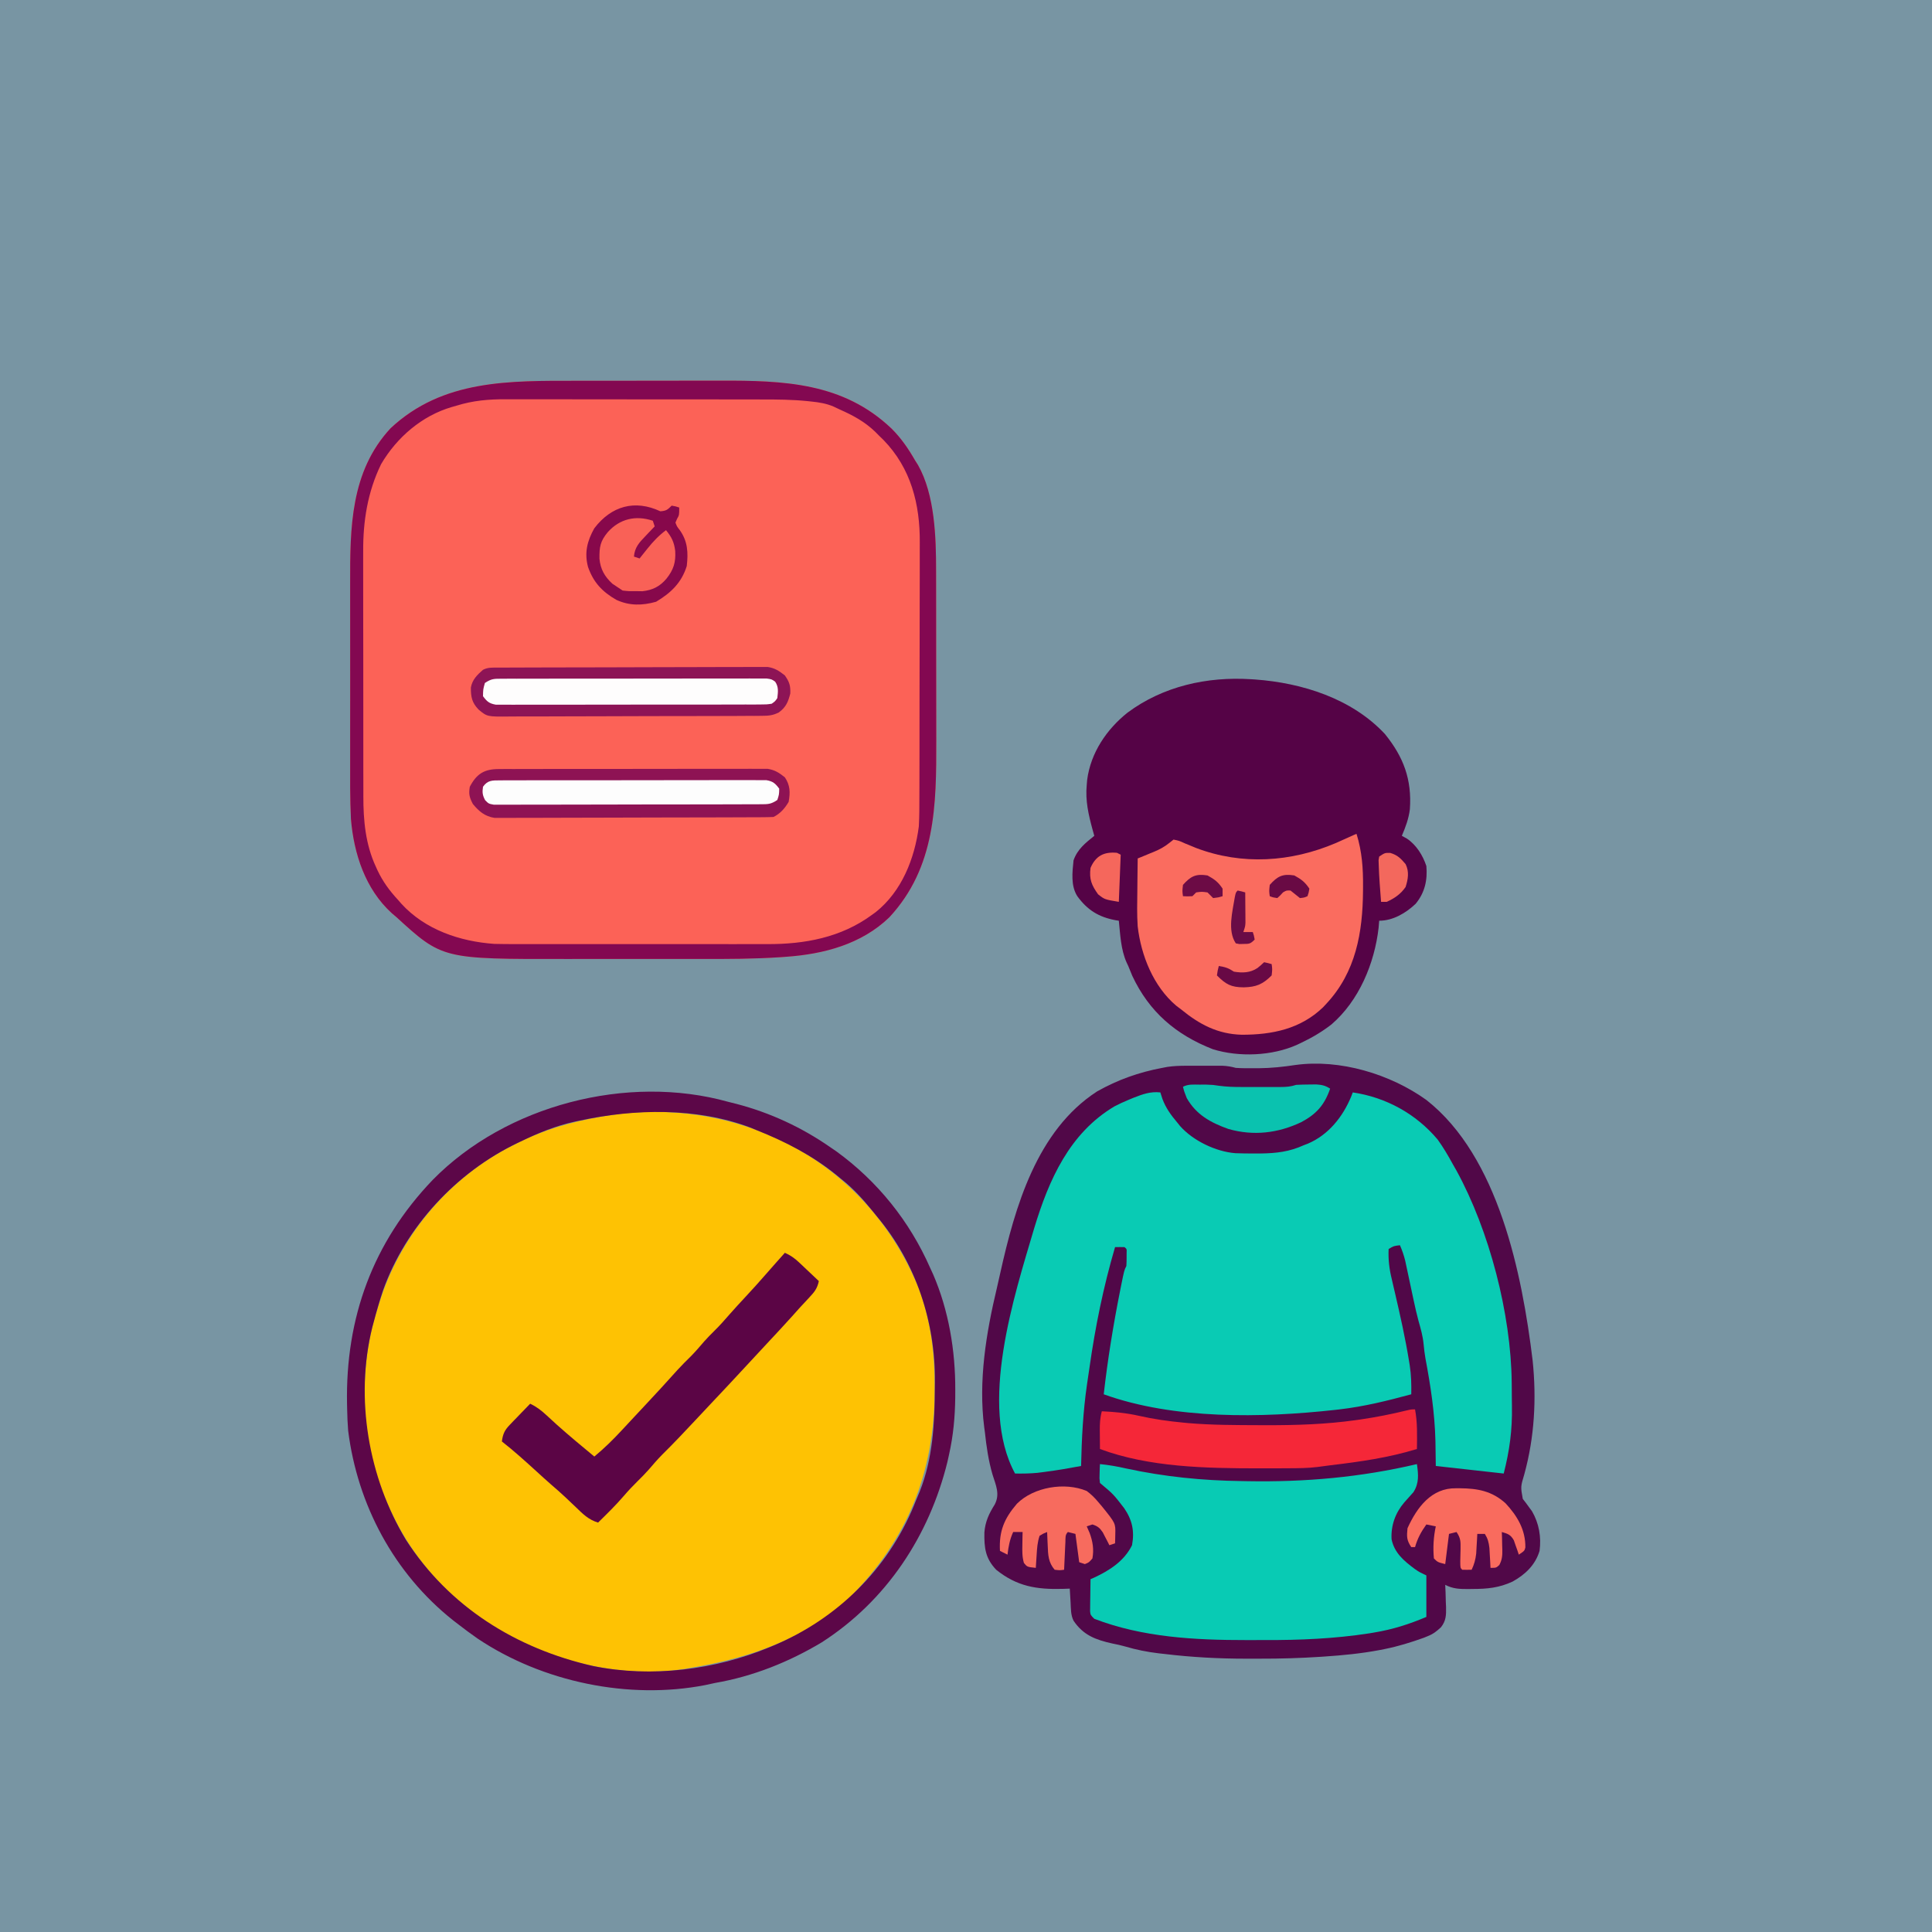<svg version="1.1" xmlns="http://www.w3.org/2000/svg" width="1024" height="1024">
<rect width="100%" height="100%" fill="#333333" stroke="none"/>
<path d="M0 0 C337.92 0 675.84 0 1024 0 C1024 337.92 1024 675.84 1024 1024 C686.08 1024 348.16 1024 0 1024 C0 686.08 0 348.16 0 0 Z " fill="#7895A3" transform="translate(0,0)"/>
<path d="M0 0 C2.065 -0.001 4.13 -0.003 6.195 -0.005 C13.443 -0.015 20.69 -0.019 27.937 -0.018 C34.625 -0.017 41.312 -0.028 48 -0.044 C53.8 -0.057 59.6 -0.062 65.4 -0.062 C68.839 -0.061 72.277 -0.064 75.715 -0.075 C109.509 -0.162 140.998 0.85 166.683 25.355 C171.767 30.419 175.563 35.96 179.121 42.167 C179.637 42.981 180.152 43.794 180.683 44.632 C189.624 60.4 190.273 83.03 190.266 100.719 C190.271 102.544 190.271 102.544 190.276 104.405 C190.284 107.715 190.288 111.026 190.288 114.337 C190.289 116.417 190.291 118.497 190.294 120.578 C190.303 127.87 190.307 135.163 190.306 142.456 C190.306 149.195 190.316 155.934 190.332 162.673 C190.345 168.502 190.35 174.332 190.35 180.162 C190.35 183.624 190.352 187.086 190.363 190.548 C190.451 224.912 190.062 257.858 165.496 284.355 C150.695 298.634 130.804 303.858 110.844 305.276 C109.673 305.36 108.501 305.444 107.294 305.531 C93.715 306.43 80.15 306.457 66.547 306.433 C63.795 306.433 61.044 306.436 58.293 306.439 C52.576 306.442 46.859 306.438 41.142 306.428 C34.607 306.417 28.072 306.421 21.536 306.432 C15.84 306.441 10.144 306.442 4.448 306.437 C1.083 306.434 -2.282 306.434 -5.647 306.44 C-71.412 306.531 -71.412 306.531 -95.879 284.167 C-96.634 283.527 -97.39 282.886 -98.168 282.226 C-112.258 269.467 -118.356 250.618 -119.879 232.167 C-120.383 221.31 -120.308 210.434 -120.282 199.567 C-120.274 195.334 -120.282 191.1 -120.286 186.866 C-120.292 179.762 -120.285 172.658 -120.27 165.554 C-120.254 157.393 -120.259 149.233 -120.276 141.071 C-120.289 134.008 -120.291 126.945 -120.283 119.882 C-120.279 115.688 -120.278 111.495 -120.288 107.301 C-120.348 77.996 -120.16 48.085 -98.879 25.167 C-71.149 -0.808 -35.667 0.007 0 0 Z " fill="#FC6257" transform="translate(305.879,201.833)"/>
<path d="M0 0 C38.249 29.982 50.747 92.104 56.33 138.096 C58.434 158.42 57.325 178.743 51.902 198.449 C49.936 205.001 49.936 205.001 51.109 211.441 C51.651 212.141 52.192 212.841 52.75 213.562 C53.306 214.324 53.861 215.086 54.434 215.871 C54.951 216.574 55.467 217.276 56 218 C59.716 224.408 60.976 231.617 60 239 C57.753 246.471 52.377 251.593 45.656 255.289 C38.555 258.58 32.248 259.182 24.5 259.188 C23.658 259.2 22.816 259.212 21.949 259.225 C17.515 259.235 14.031 259.09 10 257 C10.087 258.953 10.087 258.953 10.176 260.945 C10.223 262.672 10.268 264.398 10.312 266.125 C10.375 267.409 10.375 267.409 10.439 268.719 C10.522 273 10.47 276.04 7.746 279.48 C5.366 281.664 3.711 283.02 0.75 284.188 C0.064 284.47 -0.622 284.752 -1.328 285.043 C-8.241 287.519 -15.039 289.636 -22.25 291.062 C-23.108 291.232 -23.965 291.402 -24.849 291.577 C-34.499 293.402 -44.208 294.344 -54 295 C-54.631 295.043 -55.262 295.085 -55.912 295.129 C-66.691 295.842 -77.43 296.16 -88.232 296.13 C-90.566 296.125 -92.899 296.13 -95.232 296.137 C-109.858 296.145 -124.347 295.385 -138.875 293.625 C-139.899 293.512 -140.922 293.398 -141.977 293.281 C-148.022 292.56 -153.732 291.411 -159.574 289.691 C-161.893 289.031 -164.197 288.521 -166.562 288.062 C-175.294 286.122 -181.898 283.643 -187 276 C-188.521 272.958 -188.374 269.72 -188.562 266.375 C-188.606 265.669 -188.649 264.962 -188.693 264.234 C-188.799 262.49 -188.9 260.745 -189 259 C-190.244 259.046 -191.488 259.093 -192.77 259.141 C-206.548 259.504 -216.943 257.891 -228 249 C-233.767 242.937 -234.391 237.34 -234.254 229.223 C-233.797 223.418 -231.795 219.239 -228.75 214.375 C-225.899 208.876 -228.167 204.234 -229.938 198.562 C-232.113 191.097 -233.166 183.716 -234 176 C-234.112 175.187 -234.224 174.373 -234.34 173.535 C-237.496 148.936 -233.355 123.619 -227.644 99.723 C-227.019 97.08 -226.429 94.431 -225.848 91.777 C-218.033 56.65 -206.466 16.194 -174.562 -4.5 C-163.682 -10.674 -152.306 -14.698 -140 -17 C-138.635 -17.26 -138.635 -17.26 -137.243 -17.526 C-133.852 -18.022 -130.637 -18.129 -127.211 -18.133 C-125.94 -18.134 -124.669 -18.135 -123.359 -18.137 C-122.045 -18.133 -120.73 -18.129 -119.375 -18.125 C-118.039 -18.129 -116.703 -18.132 -115.367 -18.137 C-113.465 -18.135 -113.465 -18.135 -111.523 -18.133 C-110.368 -18.132 -109.212 -18.131 -108.021 -18.129 C-105.456 -18.02 -103.45 -17.663 -101 -17 C-97.899 -16.78 -94.796 -16.81 -91.688 -16.812 C-90.352 -16.812 -90.352 -16.812 -88.989 -16.811 C-82.293 -16.863 -75.93 -17.549 -69.309 -18.547 C-45.804 -21.766 -19.14 -13.736 0 0 Z " fill="#510848" transform="translate(756,583)"/>
<path d="M0 0 C0.804 0.337 1.607 0.673 2.436 1.02 C38.662 16.46 66.307 45.609 81 82 C87.276 99.169 89.421 115.561 89.375 133.75 C89.373 135.115 89.373 135.115 89.37 136.508 C89.197 179.493 75.005 214.949 44.613 245.391 C21.259 267.471 -8.888 277.931 -40 283 C-40.969 283.179 -41.938 283.358 -42.936 283.542 C-81.768 289.347 -122.444 277.205 -153.897 254.56 C-174.965 238.931 -190.843 219.234 -201 195 C-201.578 193.718 -201.578 193.718 -202.168 192.41 C-215.124 162.576 -216.038 123.75 -206 93 C-205.495 91.304 -205.495 91.304 -204.98 89.574 C-194.203 54.863 -169.522 25.159 -137.594 7.84 C-136.398 7.223 -135.2 6.61 -134 6 C-133.33 5.656 -132.659 5.312 -131.969 4.958 C-117.847 -2.21 -103.619 -6.302 -88 -9 C-87.044 -9.171 -86.088 -9.341 -85.103 -9.517 C-56.823 -14.267 -26.415 -11.21 0 0 Z " fill="#FEC203" transform="translate(406,601)"/>
<path d="M0 0 C0.371 1.155 0.743 2.31 1.125 3.5 C2.96 8.362 5.661 12.056 9 16 C9.48 16.598 9.959 17.196 10.453 17.812 C17.369 25.636 29.434 31.409 39.778 32.217 C43.064 32.342 46.337 32.38 49.625 32.375 C50.787 32.373 51.949 32.372 53.146 32.37 C61.475 32.251 68.347 31.47 76 28 C76.723 27.723 77.446 27.446 78.191 27.16 C89.111 22.523 96.723 12.927 101.156 2.203 C101.435 1.476 101.713 0.749 102 0 C119.645 2.616 135.524 11.36 147 25 C150.001 29.172 152.539 33.492 155 38 C155.949 39.665 155.949 39.665 156.918 41.363 C174.424 73.233 185.881 117.514 186.238 153.777 C186.246 154.588 186.254 155.398 186.263 156.233 C186.276 157.939 186.287 159.646 186.295 161.353 C186.307 163.06 186.327 164.767 186.357 166.474 C186.574 178.987 185.106 189.85 182 202 C170.12 200.68 158.24 199.36 146 198 C145.938 193.669 145.876 189.337 145.812 184.875 C145.445 169.913 143.293 155.728 140.523 141.029 C140.079 138.455 139.761 135.932 139.531 133.332 C139.116 129.114 138.023 125.225 136.856 121.159 C135.864 117.498 135.04 113.81 134.246 110.102 C134.098 109.412 133.95 108.723 133.797 108.013 C133.186 105.158 132.58 102.301 131.977 99.445 C131.529 97.33 131.075 95.216 130.621 93.102 C130.357 91.857 130.094 90.613 129.822 89.331 C129.099 86.399 128.207 83.761 127 81 C123.709 81.379 123.709 81.379 121 83 C120.735 88.616 121.355 93.598 122.688 99.062 C123.055 100.648 123.422 102.234 123.789 103.82 C123.985 104.657 124.182 105.494 124.384 106.356 C127.168 118.299 129.845 130.268 131.812 142.375 C131.936 143.117 132.06 143.859 132.188 144.623 C132.985 149.793 133.098 154.77 133 160 C120.385 163.424 108.02 166.494 95 168 C93.796 168.14 93.796 168.14 92.567 168.282 C53.708 172.552 7.292 173.442 -30 160 C-27.912 141.561 -24.936 123.261 -21.312 105.062 C-21.098 103.984 -20.884 102.906 -20.663 101.795 C-19.131 94.262 -19.131 94.262 -18 92 C-17.905 90.482 -17.87 88.959 -17.875 87.438 C-17.872 86.632 -17.87 85.826 -17.867 84.996 C-17.78 83.001 -17.78 83.001 -19 82 C-20.666 81.959 -22.334 81.957 -24 82 C-30.164 103.01 -34.479 124.168 -37.55 145.844 C-37.978 148.846 -38.427 151.845 -38.879 154.844 C-40.97 169.206 -41.683 183.498 -42 198 C-48.382 199.199 -54.745 200.311 -61.188 201.125 C-62.48 201.293 -63.773 201.46 -65.105 201.633 C-69.118 202.011 -72.974 202.063 -77 202 C-96.59 165.838 -77.364 107.655 -66.841 71.953 C-59.059 46.253 -48.151 21.591 -24.336 7.414 C-21.925 6.151 -19.514 5.043 -17 4 C-16.059 3.609 -15.118 3.219 -14.148 2.816 C-9.334 0.941 -5.254 -0.568 0 0 Z " fill="#09CBB4" transform="translate(615,579)"/>
<path d="M0 0 C0.702 0.044 1.404 0.088 2.127 0.133 C27.175 1.938 53.464 10.229 71 29 C80.921 41.216 85.389 53.182 84.254 68.957 C83.641 73.887 81.958 78.462 80 83 C80.866 83.474 81.732 83.949 82.625 84.438 C87.673 87.771 91.111 93.333 93 99 C93.658 106.496 92.193 113.137 87.305 119.051 C82.11 123.962 75.303 128 68 128 C67.845 129.856 67.845 129.856 67.688 131.75 C65.532 150.621 57.275 170.493 42.641 183.02 C37.506 186.992 32.162 190.11 26.312 192.875 C25.707 193.161 25.102 193.448 24.479 193.742 C11.263 199.697 -6.37 200.414 -20.227 196.086 C-39.735 188.447 -53.921 176.311 -62.875 157.188 C-63.594 155.463 -64.304 153.734 -65 152 C-65.295 151.374 -65.59 150.747 -65.895 150.102 C-68.952 143.204 -69.234 135.424 -70 128 C-70.835 127.87 -70.835 127.87 -71.688 127.738 C-80.614 126.095 -86.685 122.347 -92 115 C-95.536 109.464 -94.642 102.286 -94 96 C-91.911 90.064 -87.75 86.855 -83 83 C-83.289 81.973 -83.577 80.945 -83.875 79.887 C-86.067 71.823 -87.809 64.42 -87 56 C-86.894 54.701 -86.894 54.701 -86.785 53.375 C-84.931 39.043 -76.512 26.582 -65.377 17.707 C-46.511 3.682 -23.178 -1.468 0 0 Z " fill="#550346" transform="translate(663,360)"/>
<path d="M0 0 C4.707 0.471 9.203 1.248 13.812 2.312 C34.079 6.703 54.288 8.731 75 9 C76.087 9.02 77.175 9.041 78.295 9.062 C108.817 9.606 138.314 6.987 168 0 C168.774 5.478 169.219 10.107 166.137 14.895 C164.534 16.728 162.911 18.545 161.27 20.344 C156.559 25.857 154.153 32.566 154.562 39.844 C156.03 47.075 161.137 51.322 166.816 55.555 C169.231 57.216 169.231 57.216 173 59 C173 66.26 173 73.52 173 81 C163.842 84.875 155.252 87.618 145.438 89.25 C144.549 89.4 143.661 89.551 142.746 89.706 C124.398 92.541 105.962 93.332 87.421 93.261 C84.134 93.25 80.846 93.261 77.559 93.273 C50.363 93.292 22.66 91.849 -3 82 C-5 80 -5 80 -5.227 78.029 C-5.217 77.243 -5.206 76.458 -5.195 75.648 C-5.189 74.798 -5.182 73.947 -5.176 73.07 C-5.159 72.181 -5.142 71.291 -5.125 70.375 C-5.116 69.478 -5.107 68.581 -5.098 67.656 C-5.074 65.437 -5.041 63.219 -5 61 C-4.383 60.732 -3.765 60.464 -3.129 60.188 C5.092 56.384 12.89 51.358 17 43 C18.373 35.476 17.12 29.665 12.855 23.395 C7.133 15.968 7.133 15.968 0 10 C-0.293 7.617 -0.293 7.617 -0.188 4.875 C-0.147 3.51 -0.147 3.51 -0.105 2.117 C-0.071 1.419 -0.036 0.72 0 0 Z " fill="#08CBB4" transform="translate(583,776)"/>
<path d="M0 0 C2.903 9.344 3.526 18.292 3.438 28 C3.434 28.724 3.43 29.449 3.426 30.195 C3.266 52.29 -0.381 73.268 -16 90 C-16.568 90.61 -17.137 91.219 -17.723 91.848 C-29.694 103.413 -44.733 106.439 -60.802 106.437 C-73.564 106.095 -83.2 101.016 -93 93 C-93.847 92.359 -94.694 91.719 -95.566 91.059 C-107.689 80.804 -114.209 64.424 -116 49 C-116.417 42.693 -116.289 36.378 -116.188 30.062 C-116.172 28.396 -116.159 26.73 -116.146 25.064 C-116.114 21.043 -116.062 17.021 -116 13 C-115.047 12.613 -114.095 12.227 -113.113 11.828 C-111.846 11.303 -110.579 10.776 -109.312 10.25 C-108.687 9.997 -108.061 9.745 -107.416 9.484 C-104.317 8.186 -101.849 6.878 -99.227 4.76 C-98.492 4.179 -97.757 3.598 -97 3 C-94.059 3.598 -94.059 3.598 -91 5 C-90.042 5.391 -89.084 5.781 -88.098 6.184 C-86.595 6.804 -86.595 6.804 -85.062 7.438 C-60.682 16.696 -34.724 14.949 -10.938 4.812 C-0.259 0 -0.259 0 0 0 Z " fill="#FA6C5F" transform="translate(719,442)"/>
<path d="M0 0 C1.412 0.356 2.825 0.71 4.238 1.062 C22.108 5.721 38.859 13.473 54 24 C55.058 24.722 56.117 25.444 57.207 26.188 C79.084 42.038 96.143 63.292 107 88 C107.518 89.127 108.036 90.253 108.57 91.414 C116.824 110.452 120.403 131.978 120.312 152.625 C120.308 153.937 120.304 155.25 120.3 156.602 C120.18 166.984 119.284 176.877 117 187 C116.722 188.259 116.443 189.519 116.156 190.816 C106.489 230.109 83.762 264.525 49.494 286.505 C32.068 296.951 12.989 304.55 -7 308 C-8.73 308.37 -10.459 308.745 -12.188 309.125 C-52.806 317.038 -98.476 307.484 -132.793 284.52 C-136.271 282.111 -139.653 279.587 -143 277 C-143.977 276.247 -144.954 275.494 -145.961 274.719 C-177.109 249.94 -196.505 213.654 -201.465 174.312 C-201.772 170.54 -201.928 166.783 -202 163 C-202.02 162.096 -202.041 161.191 -202.062 160.259 C-202.963 114.548 -188.417 74.491 -156.613 41.327 C-117.728 1.741 -53.467 -14.934 0 0 Z M-79 10 C-79.735 10.155 -80.47 10.31 -81.228 10.469 C-91.403 12.675 -100.666 16.502 -110 21 C-110.944 21.448 -110.944 21.448 -111.906 21.906 C-144.111 37.413 -170.984 66.205 -183 100 C-184.882 105.61 -186.49 111.28 -188 117 C-188.224 117.828 -188.449 118.655 -188.68 119.508 C-197.975 157.117 -190.71 199.193 -170.863 232.109 C-147.952 267.653 -112.506 289.738 -71.609 299.031 C-40.742 305.312 -6.875 301.076 22 289 C22.743 288.692 23.486 288.384 24.251 288.066 C57.744 273.899 84.535 247.623 98.406 213.941 C98.81 212.94 98.81 212.94 99.223 211.918 C99.929 210.175 100.666 208.444 101.406 206.715 C108.499 188.918 109.389 170.179 109.5 151.25 C109.51 150.396 109.521 149.542 109.532 148.662 C109.835 116.83 99.562 85.584 79 61 C78.092 59.879 77.184 58.758 76.277 57.637 C71.291 51.537 66.204 45.89 60 41 C59.069 40.233 58.139 39.466 57.18 38.676 C44.443 28.354 30.172 21.065 15 15 C13.881 14.537 12.762 14.074 11.609 13.598 C-16.874 2.9 -49.683 3.648 -79 10 Z " fill="#5C0748" transform="translate(386,584)"/>
<path d="M0 0 C2.065 -0.001 4.13 -0.003 6.195 -0.005 C13.443 -0.015 20.69 -0.019 27.937 -0.018 C34.625 -0.017 41.312 -0.028 48 -0.044 C53.8 -0.057 59.6 -0.062 65.4 -0.062 C68.839 -0.061 72.277 -0.064 75.715 -0.075 C109.509 -0.162 140.998 0.85 166.683 25.355 C171.767 30.419 175.563 35.96 179.121 42.167 C179.637 42.981 180.152 43.794 180.683 44.632 C189.624 60.4 190.273 83.03 190.266 100.719 C190.271 102.544 190.271 102.544 190.276 104.405 C190.284 107.715 190.288 111.026 190.288 114.337 C190.289 116.417 190.291 118.497 190.294 120.578 C190.303 127.87 190.307 135.163 190.306 142.456 C190.306 149.195 190.316 155.934 190.332 162.673 C190.345 168.502 190.35 174.332 190.35 180.162 C190.35 183.624 190.352 187.086 190.363 190.548 C190.451 224.912 190.062 257.858 165.496 284.355 C150.695 298.634 130.804 303.858 110.844 305.276 C109.673 305.36 108.501 305.444 107.294 305.531 C93.715 306.43 80.15 306.457 66.547 306.433 C63.795 306.433 61.044 306.436 58.293 306.439 C52.576 306.442 46.859 306.438 41.142 306.428 C34.607 306.417 28.072 306.421 21.536 306.432 C15.84 306.441 10.144 306.442 4.448 306.437 C1.083 306.434 -2.282 306.434 -5.647 306.44 C-71.412 306.531 -71.412 306.531 -95.879 284.167 C-96.634 283.527 -97.39 282.886 -98.168 282.226 C-112.258 269.467 -118.356 250.618 -119.879 232.167 C-120.383 221.31 -120.308 210.434 -120.282 199.567 C-120.274 195.334 -120.282 191.1 -120.286 186.866 C-120.292 179.762 -120.285 172.658 -120.27 165.554 C-120.254 157.393 -120.259 149.233 -120.276 141.071 C-120.289 134.008 -120.291 126.945 -120.283 119.882 C-120.279 115.688 -120.278 111.495 -120.288 107.301 C-120.348 77.996 -120.16 48.085 -98.879 25.167 C-71.149 -0.808 -35.667 0.007 0 0 Z M-63.879 13.167 C-64.696 13.4 -65.512 13.633 -66.353 13.873 C-82.238 18.489 -95.576 29.999 -103.879 44.167 C-111.028 58.811 -113.495 74.44 -113.381 90.547 C-113.385 92.101 -113.39 93.656 -113.397 95.21 C-113.411 99.375 -113.4 103.54 -113.383 107.706 C-113.369 112.097 -113.376 116.489 -113.38 120.881 C-113.382 128.249 -113.369 135.617 -113.346 142.985 C-113.319 151.465 -113.317 159.946 -113.329 168.426 C-113.34 176.636 -113.334 184.847 -113.319 193.057 C-113.314 196.528 -113.314 199.999 -113.319 203.47 C-113.323 207.566 -113.313 211.661 -113.292 215.757 C-113.286 217.248 -113.285 218.738 -113.291 220.228 C-113.328 232.983 -112.134 245.764 -106.692 257.48 C-106.391 258.144 -106.091 258.807 -105.781 259.491 C-102.969 265.441 -99.365 270.351 -94.879 275.167 C-94.276 275.861 -93.672 276.554 -93.051 277.269 C-80.473 290.956 -62.123 297.155 -43.959 298.446 C-39.792 298.553 -35.635 298.574 -31.467 298.555 C-29.885 298.56 -28.303 298.565 -26.721 298.571 C-22.471 298.585 -18.221 298.58 -13.971 298.57 C-9.492 298.563 -5.014 298.57 -0.536 298.574 C6.981 298.58 14.498 298.573 22.015 298.558 C30.665 298.542 39.316 298.547 47.967 298.564 C55.436 298.578 62.904 298.579 70.373 298.572 C74.816 298.567 79.258 298.566 83.701 298.576 C87.881 298.585 92.062 298.579 96.242 298.561 C97.763 298.558 99.283 298.559 100.803 298.565 C120.6 298.644 139.832 295.098 156.121 283.167 C156.827 282.657 157.534 282.146 158.262 281.62 C172.062 270.645 178.934 253.222 181.121 236.167 C181.408 230.791 181.416 225.423 181.411 220.042 C181.417 218.442 181.424 216.842 181.432 215.243 C181.449 210.926 181.454 206.61 181.455 202.293 C181.457 199.587 181.461 196.882 181.466 194.176 C181.485 184.709 181.493 175.242 181.492 165.776 C181.49 156.994 181.511 148.213 181.543 139.432 C181.569 131.858 181.58 124.284 181.579 116.71 C181.578 112.202 181.584 107.694 181.605 103.186 C181.625 98.939 181.624 94.692 181.61 90.445 C181.608 88.901 181.612 87.357 181.625 85.813 C181.776 65.401 176.967 46.369 162.394 31.374 C161.269 30.282 161.269 30.282 160.121 29.167 C159.412 28.449 158.703 27.731 157.973 26.991 C152.349 21.601 146.209 18.304 139.121 15.167 C138.067 14.669 137.012 14.171 135.926 13.658 C132.126 12.038 128.341 11.408 124.25 10.997 C123.512 10.917 122.774 10.837 122.014 10.755 C114.028 9.957 106.07 9.878 98.051 9.893 C96.423 9.888 94.795 9.883 93.166 9.877 C88.801 9.864 84.436 9.863 80.07 9.866 C76.407 9.867 72.744 9.862 69.081 9.857 C60.436 9.846 51.792 9.846 43.148 9.852 C34.262 9.858 25.376 9.845 16.49 9.824 C8.822 9.806 1.155 9.8 -6.513 9.804 C-11.076 9.805 -15.639 9.803 -20.202 9.789 C-24.489 9.776 -28.776 9.778 -33.064 9.791 C-34.628 9.794 -36.192 9.791 -37.756 9.783 C-46.867 9.738 -55.131 10.461 -63.879 13.167 Z " fill="#830851" transform="translate(305.879,201.833)"/>
<path d="M0 0 C2.941 1.335 5.108 2.825 7.453 5.039 C8.072 5.619 8.691 6.199 9.328 6.797 C9.962 7.4 10.597 8.003 11.25 8.625 C12.225 9.542 12.225 9.542 13.219 10.477 C14.816 11.98 16.41 13.488 18 15 C17.184 18.888 15.737 20.708 13 23.625 C12.179 24.511 11.358 25.396 10.512 26.309 C9.683 27.197 8.854 28.085 8 29 C6.601 30.56 5.205 32.122 3.812 33.688 C-0.611 38.604 -5.121 43.437 -9.64 48.265 C-13.403 52.285 -17.147 56.322 -20.875 60.375 C-26.832 66.846 -32.864 73.246 -38.898 79.645 C-41.62 82.531 -44.333 85.424 -47.039 88.324 C-52.963 94.671 -58.904 100.965 -65.09 107.059 C-67.604 109.614 -69.922 112.315 -72.254 115.035 C-74.096 117.108 -76.024 119.054 -78 121 C-80.579 123.54 -83.022 126.125 -85.375 128.875 C-89.646 133.849 -94.325 138.409 -99 143 C-104.076 141.499 -107.107 138.402 -110.812 134.812 C-112.064 133.624 -113.317 132.437 -114.57 131.25 C-115.166 130.683 -115.762 130.116 -116.376 129.531 C-118.857 127.192 -121.43 124.966 -124.012 122.738 C-126.541 120.527 -129.019 118.264 -131.5 116 C-137.533 110.502 -143.565 105.027 -150 100 C-149.476 96.079 -148.58 94.069 -145.84 91.23 C-145.211 90.57 -144.583 89.909 -143.936 89.229 C-142.947 88.218 -142.947 88.218 -141.938 87.188 C-141.274 86.495 -140.611 85.802 -139.928 85.088 C-138.294 83.383 -136.651 81.688 -135 80 C-131.533 81.644 -129.077 83.572 -126.25 86.188 C-125.366 86.997 -124.481 87.807 -123.57 88.641 C-122.722 89.419 -121.874 90.198 -121 91 C-114.477 96.838 -107.74 102.417 -101 108 C-95.754 103.661 -91.059 99.055 -86.438 94.062 C-85.747 93.322 -85.057 92.582 -84.345 91.82 C-82.922 90.294 -81.501 88.767 -80.081 87.238 C-78.114 85.123 -76.141 83.013 -74.164 80.906 C-68.355 74.709 -62.606 68.47 -56.949 62.133 C-54.608 59.571 -52.156 57.142 -49.68 54.711 C-47.248 52.234 -45.015 49.597 -42.75 46.969 C-41.062 45.07 -39.312 43.28 -37.5 41.5 C-34.533 38.579 -31.799 35.52 -29.082 32.367 C-26.44 29.363 -23.722 26.433 -21 23.5 C-17.16 19.359 -13.364 15.193 -9.668 10.922 C-6.481 7.25 -3.235 3.63 0 0 Z " fill="#5B0545" transform="translate(416,664)"/>
<path d="M0 0 C1.277 -0.01 2.554 -0.02 3.87 -0.03 C5.278 -0.026 6.686 -0.021 8.094 -0.016 C9.583 -0.022 11.071 -0.029 12.56 -0.037 C16.597 -0.055 20.634 -0.054 24.671 -0.048 C28.043 -0.045 31.416 -0.051 34.788 -0.057 C42.745 -0.071 50.701 -0.07 58.658 -0.058 C66.862 -0.047 75.066 -0.061 83.27 -0.088 C90.318 -0.11 97.366 -0.117 104.414 -0.111 C108.622 -0.107 112.83 -0.11 117.037 -0.127 C120.994 -0.142 124.951 -0.138 128.908 -0.12 C130.359 -0.116 131.809 -0.119 133.26 -0.13 C135.243 -0.143 137.227 -0.129 139.21 -0.114 C140.319 -0.113 141.428 -0.113 142.57 -0.113 C146.447 0.513 148.611 1.965 151.669 4.388 C154.504 8.642 154.56 12.396 153.669 17.388 C151.66 20.819 149.248 23.598 145.669 25.388 C143.693 25.49 141.714 25.527 139.736 25.535 C138.471 25.542 137.207 25.549 135.904 25.557 C134.494 25.559 133.085 25.562 131.675 25.565 C130.197 25.571 128.719 25.578 127.241 25.585 C123.218 25.602 119.195 25.613 115.172 25.621 C112.659 25.626 110.146 25.632 107.633 25.638 C99.771 25.657 91.91 25.672 84.048 25.68 C74.971 25.69 65.895 25.716 56.818 25.756 C49.804 25.787 42.79 25.801 35.776 25.805 C31.586 25.807 27.396 25.816 23.206 25.841 C19.263 25.864 15.321 25.869 11.377 25.858 C9.932 25.858 8.486 25.864 7.041 25.878 C5.064 25.896 3.086 25.886 1.109 25.875 C-0.549 25.879 -0.549 25.879 -2.24 25.883 C-7.378 25.06 -10.455 22.449 -13.706 18.513 C-15.542 14.983 -15.983 13.298 -15.331 9.388 C-11.694 2.516 -7.711 0.017 0 0 Z " fill="#8E1354" transform="translate(264.331,407.612)"/>
<path d="M0 0 C1.273 -0.007 2.546 -0.014 3.858 -0.022 C5.277 -0.025 6.695 -0.027 8.114 -0.03 C9.602 -0.036 11.09 -0.043 12.579 -0.05 C16.628 -0.067 20.678 -0.078 24.728 -0.086 C27.258 -0.091 29.787 -0.097 32.317 -0.103 C40.231 -0.123 48.145 -0.137 56.059 -0.145 C65.196 -0.155 74.334 -0.181 83.471 -0.222 C90.532 -0.252 97.592 -0.267 104.653 -0.27 C108.871 -0.272 113.089 -0.281 117.306 -0.306 C121.276 -0.33 125.245 -0.334 129.214 -0.324 C130.67 -0.323 132.125 -0.329 133.58 -0.343 C135.57 -0.361 137.561 -0.351 139.551 -0.341 C140.664 -0.343 141.776 -0.345 142.923 -0.348 C146.803 0.27 148.967 1.728 152.029 4.147 C154.429 7.631 155.053 9.467 154.904 13.71 C153.765 18.185 152.594 21.006 148.815 23.763 C145.535 25.393 143.357 25.532 139.705 25.548 C137.791 25.568 137.791 25.568 135.839 25.587 C134.432 25.586 133.026 25.585 131.62 25.583 C130.133 25.592 128.646 25.602 127.159 25.613 C123.126 25.64 119.093 25.647 115.06 25.649 C112.538 25.651 110.017 25.657 107.496 25.665 C98.696 25.693 89.896 25.705 81.095 25.703 C72.899 25.701 64.703 25.733 56.507 25.78 C49.464 25.82 42.421 25.836 35.378 25.834 C31.174 25.833 26.97 25.841 22.766 25.873 C18.812 25.902 14.858 25.902 10.903 25.881 C9.454 25.878 8.006 25.885 6.558 25.903 C-5.732 26.047 -5.732 26.047 -10.325 22.227 C-13.861 18.541 -14.421 15.563 -14.396 10.542 C-13.663 6.418 -11.056 3.833 -7.971 1.147 C-5.237 -0.22 -3.062 0.012 0 0 Z " fill="#8D1456" transform="translate(263.971,353.853)"/>
<path d="M0 0 C1.327 6.968 1.088 13.93 1 21 C-13.997 25.609 -29.105 27.745 -44.639 29.599 C-47.013 29.882 -49.382 30.198 -51.749 30.537 C-56.726 31.158 -61.688 31.18 -66.699 31.203 C-67.719 31.21 -68.74 31.217 -69.791 31.224 C-73.09 31.242 -76.389 31.248 -79.688 31.25 C-81.376 31.251 -81.376 31.251 -83.099 31.252 C-110.657 31.226 -140.86 30.73 -167 21 C-167.027 18.417 -167.047 15.833 -167.062 13.25 C-167.071 12.52 -167.079 11.791 -167.088 11.039 C-167.104 7.513 -166.953 4.39 -166 1 C-159.261 1.325 -152.774 1.937 -146.188 3.438 C-138.517 5.183 -130.826 6.259 -123 7 C-122.114 7.087 -121.228 7.174 -120.314 7.263 C-107.737 8.331 -95.115 8.33 -82.5 8.375 C-80.649 8.382 -80.649 8.382 -78.761 8.389 C-62.807 8.41 -47.12 7.923 -31.312 5.688 C-30.557 5.581 -29.802 5.474 -29.023 5.364 C-20.745 4.16 -12.592 2.555 -4.466 0.562 C-2 0 -2 0 0 0 Z " fill="#F52738" transform="translate(750,747)"/>
<path d="M0 0 C3.111 -0.252 3.76 -0.76 6 -3 C8.125 -2.625 8.125 -2.625 10 -2 C10 2 10 2 8.855 4 C8.432 4.99 8.432 4.99 8 6 C8.813 8.084 8.813 8.084 10.312 10 C14.517 15.898 14.812 21.881 14 29 C11.246 37.88 5.561 43.281 -2.25 47.938 C-9.516 49.996 -16.373 50.143 -23.312 46.938 C-30.802 42.634 -35.476 37.693 -38.34 29.473 C-40.339 21.984 -38.787 15.721 -35 9 C-25.97 -2.864 -13.472 -6.324 0 0 Z " fill="#F96157" transform="translate(350,271)"/>
<path d="M0 0 C1.88 -0.011 1.88 -0.011 3.798 -0.021 C5.19 -0.019 6.582 -0.017 7.974 -0.014 C9.437 -0.018 10.901 -0.023 12.364 -0.029 C16.341 -0.043 20.318 -0.043 24.296 -0.041 C27.613 -0.04 30.931 -0.045 34.249 -0.049 C42.074 -0.061 49.899 -0.061 57.724 -0.055 C65.803 -0.049 73.882 -0.061 81.962 -0.083 C88.893 -0.1 95.825 -0.106 102.757 -0.103 C106.899 -0.101 111.041 -0.104 115.183 -0.118 C119.077 -0.13 122.971 -0.128 126.865 -0.115 C128.295 -0.113 129.726 -0.116 131.157 -0.124 C133.106 -0.134 135.056 -0.124 137.006 -0.114 C138.098 -0.114 139.19 -0.114 140.315 -0.114 C143.003 0.261 143.003 0.261 144.854 1.565 C146.786 4.417 146.359 6.94 146.003 10.261 C144.854 11.955 144.854 11.955 143.003 13.261 C140.318 13.641 140.318 13.641 137.012 13.648 C135.76 13.658 134.508 13.668 133.218 13.678 C131.828 13.674 130.438 13.67 129.048 13.665 C127.586 13.67 126.124 13.677 124.662 13.686 C120.689 13.704 116.716 13.702 112.743 13.697 C109.428 13.694 106.113 13.7 102.797 13.706 C94.977 13.72 87.157 13.718 79.337 13.707 C71.265 13.695 63.194 13.709 55.123 13.736 C48.196 13.758 41.27 13.765 34.343 13.759 C30.205 13.756 26.067 13.758 21.928 13.775 C18.037 13.791 14.146 13.787 10.254 13.768 C8.826 13.764 7.397 13.767 5.968 13.778 C4.019 13.791 2.07 13.777 0.12 13.762 C-0.971 13.762 -2.062 13.761 -3.186 13.761 C-6.692 13.137 -7.905 12.106 -9.997 9.261 C-9.935 5.636 -9.935 5.636 -8.997 2.261 C-5.503 -0.069 -4.129 0.008 0 0 Z " fill="#FEFDFD" transform="translate(265.997,359.739)"/>
<path d="M0 0 C1.26 -0.01 2.521 -0.02 3.82 -0.03 C5.219 -0.026 6.619 -0.021 8.018 -0.016 C9.49 -0.022 10.962 -0.029 12.434 -0.037 C16.434 -0.055 20.433 -0.054 24.433 -0.048 C27.771 -0.045 31.109 -0.051 34.446 -0.057 C42.319 -0.071 50.192 -0.07 58.065 -0.058 C66.191 -0.047 74.317 -0.061 82.442 -0.088 C89.416 -0.11 96.389 -0.117 103.362 -0.111 C107.529 -0.107 111.695 -0.11 115.861 -0.127 C119.779 -0.142 123.696 -0.138 127.614 -0.12 C129.052 -0.116 130.491 -0.119 131.929 -0.13 C133.891 -0.143 135.854 -0.129 137.816 -0.114 C138.915 -0.113 140.013 -0.113 141.145 -0.113 C144.651 0.508 145.865 1.559 147.972 4.388 C147.909 7.513 147.909 7.513 146.972 10.388 C143.471 12.721 142.076 12.642 137.936 12.655 C136.044 12.668 136.044 12.668 134.112 12.681 C132.711 12.68 131.31 12.679 129.909 12.678 C128.436 12.684 126.962 12.691 125.489 12.699 C121.485 12.716 117.481 12.721 113.477 12.722 C110.137 12.724 106.797 12.731 103.456 12.739 C95.579 12.755 87.701 12.76 79.823 12.758 C71.689 12.757 63.556 12.778 55.422 12.81 C48.444 12.836 41.465 12.847 34.487 12.845 C30.317 12.845 26.147 12.851 21.976 12.872 C18.056 12.891 14.136 12.891 10.216 12.877 C8.776 12.875 7.335 12.879 5.895 12.891 C3.932 12.907 1.969 12.895 0.007 12.882 C-1.643 12.884 -1.643 12.884 -3.325 12.885 C-6.028 12.388 -6.028 12.388 -7.882 10.517 C-9.303 7.877 -9.483 6.345 -9.028 3.388 C-6.543 -0.142 -4.134 0.009 0 0 Z " fill="#FDFDFD" transform="translate(265.028,413.612)"/>
<path d="M0 0 C2.352 1.747 4.138 3.5 6.016 5.746 C6.679 6.526 7.343 7.306 8.027 8.109 C15.292 17.113 15.292 17.113 15.141 22.934 C15.123 23.835 15.105 24.736 15.086 25.664 C15.063 26.351 15.04 27.038 15.016 27.746 C14.026 28.076 13.036 28.406 12.016 28.746 C11.701 28.12 11.387 27.493 11.062 26.848 C10.635 26.03 10.207 25.213 9.766 24.371 C9.348 23.559 8.93 22.747 8.5 21.91 C6.846 19.498 5.785 18.637 3.016 17.746 C2.026 18.076 1.036 18.406 0.016 18.746 C0.511 19.88 1.006 21.015 1.516 22.184 C3.192 26.691 3.906 30.974 3.016 35.746 C1.203 37.871 1.203 37.871 -0.984 38.746 C-1.974 38.416 -2.964 38.086 -3.984 37.746 C-4.974 30.321 -4.974 30.321 -5.984 22.746 C-7.304 22.416 -8.624 22.086 -9.984 21.746 C-11.534 23.296 -11.201 24.846 -11.301 27 C-11.364 28.281 -11.364 28.281 -11.428 29.588 C-11.467 30.486 -11.506 31.384 -11.547 32.309 C-11.612 33.661 -11.612 33.661 -11.678 35.041 C-11.784 37.276 -11.886 39.511 -11.984 41.746 C-14.297 42.059 -14.297 42.059 -16.984 41.746 C-20.337 37.935 -20.509 33.805 -20.672 28.934 C-20.723 27.894 -20.723 27.894 -20.775 26.834 C-20.857 25.139 -20.922 23.442 -20.984 21.746 C-22.984 22.537 -22.984 22.537 -24.984 23.746 C-26.14 27.213 -26.313 30.288 -26.547 33.934 C-26.673 35.842 -26.673 35.842 -26.801 37.789 C-26.892 39.253 -26.892 39.253 -26.984 40.746 C-31.565 40.264 -31.565 40.264 -33.289 38.137 C-34.241 34.863 -34.172 31.899 -34.109 28.496 C-34.091 27.233 -34.073 25.97 -34.055 24.668 C-34.031 23.704 -34.008 22.74 -33.984 21.746 C-35.634 21.746 -37.284 21.746 -38.984 21.746 C-40.788 25.713 -41.476 29.428 -41.984 33.746 C-43.304 33.086 -44.624 32.426 -45.984 31.746 C-46.55 21.334 -43.746 14.618 -36.984 6.746 C-28.137 -2.101 -11.624 -4.884 0 0 Z " fill="#F76B5E" transform="translate(575.984,790.254)"/>
<path d="M0 0 C0.691 0.001 1.382 0.001 2.094 0.002 C11.523 0.082 19.026 1.486 26.203 7.945 C32.455 14.66 36.852 22.04 36.719 31.375 C36.25 33.188 36.25 33.188 33.25 35.188 C33.019 34.489 32.789 33.79 32.551 33.07 C32.225 32.16 31.899 31.25 31.562 30.312 C31.249 29.408 30.936 28.503 30.613 27.57 C28.913 24.599 27.474 24.118 24.25 23.188 C24.302 24.742 24.302 24.742 24.355 26.328 C24.384 27.698 24.411 29.068 24.438 30.438 C24.463 31.119 24.488 31.801 24.514 32.504 C24.56 35.662 24.424 37.861 22.926 40.672 C21.25 42.188 21.25 42.188 18.25 42.188 C18.201 41.223 18.152 40.259 18.102 39.266 C18.027 38.002 17.952 36.739 17.875 35.438 C17.771 33.558 17.771 33.558 17.664 31.641 C17.297 28.578 16.853 26.768 15.25 24.188 C13.93 24.188 12.61 24.188 11.25 24.188 C11.201 25.14 11.152 26.093 11.102 27.074 C11.027 28.328 10.952 29.583 10.875 30.875 C10.805 32.116 10.736 33.358 10.664 34.637 C10.286 37.881 9.63 40.253 8.25 43.188 C6.584 43.23 4.916 43.228 3.25 43.188 C2.25 42.188 2.25 42.188 2.223 38.695 C2.261 36.493 2.313 34.292 2.377 32.09 C2.437 28.226 2.447 26.483 0.25 23.188 C-1.07 23.518 -2.39 23.847 -3.75 24.188 C-4.41 29.467 -5.07 34.747 -5.75 40.188 C-9.75 39.188 -9.75 39.188 -11.75 37.188 C-12.296 31.528 -11.951 25.741 -10.75 20.188 C-12.4 19.857 -14.05 19.528 -15.75 19.188 C-18.536 23.089 -20.431 26.572 -21.75 31.188 C-22.41 31.188 -23.07 31.188 -23.75 31.188 C-26.256 27.429 -26.167 25.648 -25.75 21.188 C-20.695 10.041 -12.996 -0.225 0 0 Z " fill="#F96B5E" transform="translate(771.75,788.812)"/>
<path d="M0 0 C1.2 -0.003 2.4 -0.005 3.637 -0.008 C7.312 0.125 7.312 0.125 10.541 0.625 C14.492 1.149 18.352 1.269 22.328 1.258 C23.066 1.259 23.803 1.26 24.563 1.261 C26.11 1.261 27.656 1.26 29.202 1.255 C31.57 1.25 33.937 1.255 36.305 1.262 C37.813 1.261 39.32 1.26 40.828 1.258 C41.888 1.261 41.888 1.261 42.968 1.264 C46.028 1.249 48.386 1.101 51.312 0.125 C53.623 0.004 55.937 -0.05 58.25 -0.062 C59.476 -0.077 60.702 -0.091 61.965 -0.105 C65.069 0.108 66.726 0.485 69.312 2.125 C66.349 10.722 62.102 15.562 54.078 19.855 C41.736 25.733 28.674 27.311 15.375 23.5 C6.007 20.151 -1.665 15.976 -6.688 7.125 C-8.062 3.625 -8.062 3.625 -8.688 1.125 C-5.787 -0.325 -3.231 -0.007 0 0 Z " fill="#0AC2AF" transform="translate(635.688,574.875)"/>
<path d="M0 0 C3.111 -0.252 3.76 -0.76 6 -3 C8.125 -2.625 8.125 -2.625 10 -2 C10 2 10 2 8.855 4 C8.432 4.99 8.432 4.99 8 6 C8.813 8.084 8.813 8.084 10.312 10 C14.517 15.898 14.812 21.881 14 29 C11.246 37.88 5.561 43.281 -2.25 47.938 C-9.516 49.996 -16.373 50.143 -23.312 46.938 C-30.802 42.634 -35.476 37.693 -38.34 29.473 C-40.339 21.984 -38.787 15.721 -35 9 C-25.97 -2.864 -13.472 -6.324 0 0 Z M-27.875 11.062 C-31.872 15.875 -32.347 18.877 -32.281 25.105 C-31.734 30.741 -29.549 34.564 -25.438 38.375 C-24.633 38.911 -23.829 39.447 -23 40 C-22.01 40.66 -21.02 41.32 -20 42 C-16.773 42.357 -16.773 42.357 -13.188 42.312 C-11.985 42.329 -10.782 42.346 -9.543 42.363 C-4.15 41.81 -0.231 39.848 3.25 35.688 C7.024 30.933 8.229 27.064 7.875 21 C7.303 16.323 5.957 13.624 3 10 C-0.868 12.885 -3.807 15.982 -6.812 19.75 C-7.603 20.735 -8.393 21.72 -9.207 22.734 C-9.799 23.482 -10.39 24.23 -11 25 C-11.99 24.67 -12.98 24.34 -14 24 C-13.583 19.143 -11.2 16.549 -7.938 13.188 C-7.465 12.685 -6.993 12.183 -6.506 11.666 C-5.346 10.436 -4.174 9.217 -3 8 C-3.33 7.01 -3.66 6.02 -4 5 C-13.057 1.981 -21.512 3.951 -27.875 11.062 Z " fill="#87084B" transform="translate(350,271)"/>
<path d="M0 0 C0.66 0.33 1.32 0.66 2 1 C1.67 9.25 1.34 17.5 1 26 C-6.521 24.746 -6.521 24.746 -10 22 C-13.415 17.201 -14.781 14.028 -14 8 C-11.222 1.567 -6.866 -0.61 0 0 Z " fill="#F5675C" transform="translate(592,452)"/>
<path d="M0 0 C3.868 1.161 5.529 2.896 8.125 5.938 C10.115 9.918 9.442 13.946 8.125 18.062 C5.488 21.853 2.314 24.029 -1.875 25.938 C-2.865 25.938 -3.855 25.938 -4.875 25.938 C-5.405 19.363 -5.932 12.782 -6.125 6.188 C-6.151 5.409 -6.177 4.63 -6.203 3.828 C-6.095 3.204 -5.987 2.58 -5.875 1.938 C-2.875 -0.062 -2.875 -0.062 0 0 Z " fill="#F3685D" transform="translate(736.875,452.062)"/>
<path d="M0 0 C2.062 0.438 2.062 0.438 4 1 C4.375 3.688 4.375 3.688 4 7 C-0.748 11.748 -4.229 13.155 -10.812 13.312 C-17.564 13.272 -20.276 11.724 -25 7 C-24.625 4.375 -24.625 4.375 -24 2 C-20.625 2.547 -18.918 3.055 -16 5 C-11.46 5.744 -7.393 5.655 -3.5 3.062 C-1.7 1.586 -1.7 1.586 0 0 Z " fill="#680945" transform="translate(670,510)"/>
<path d="M0 0 C2.062 0.438 2.062 0.438 4 1 C4.027 3.938 4.047 6.875 4.062 9.812 C4.071 10.646 4.079 11.479 4.088 12.338 C4.091 13.14 4.094 13.943 4.098 14.77 C4.103 15.508 4.108 16.246 4.114 17.007 C4 19 4 19 3 22 C4.65 22 6.3 22 8 22 C8.625 23.875 8.625 23.875 9 26 C6.675 28.325 6.153 28.295 3 28.312 C2.299 28.329 1.597 28.346 0.875 28.363 C0.256 28.243 -0.362 28.124 -1 28 C-5.533 21.201 -2.75 11.202 -1.535 3.555 C-1 1 -1 1 0 0 Z " fill="#6A0B46" transform="translate(656,472)"/>
<path d="M0 0 C3.704 2.027 5.654 3.48 8 7 C8 8.32 8 9.64 8 11 C5.688 11.688 5.688 11.688 3 12 C2 11 1 10 0 9 C-3.042 8.583 -3.042 8.583 -6 9 C-6.66 9.66 -7.32 10.32 -8 11 C-10.625 11.125 -10.625 11.125 -13 11 C-13.375 8.312 -13.375 8.312 -13 5 C-8.966 0.474 -6.226 -1.001 0 0 Z " fill="#6C0B45" transform="translate(640,464)"/>
<path d="M0 0 C3.704 2.027 5.654 3.48 8 7 C7.625 9.188 7.625 9.188 7 11 C5.312 11.75 5.312 11.75 3 12 C1.333 10.667 -0.333 9.333 -2 8 C-4.157 7.914 -4.157 7.914 -6 9 C-6.495 9.536 -6.99 10.072 -7.5 10.625 C-7.995 11.079 -8.49 11.533 -9 12 C-11.188 11.688 -11.188 11.688 -13 11 C-13.375 8.312 -13.375 8.312 -13 5 C-8.966 0.474 -6.226 -1.001 0 0 Z " fill="#690A44" transform="translate(686,464)"/>
</svg>